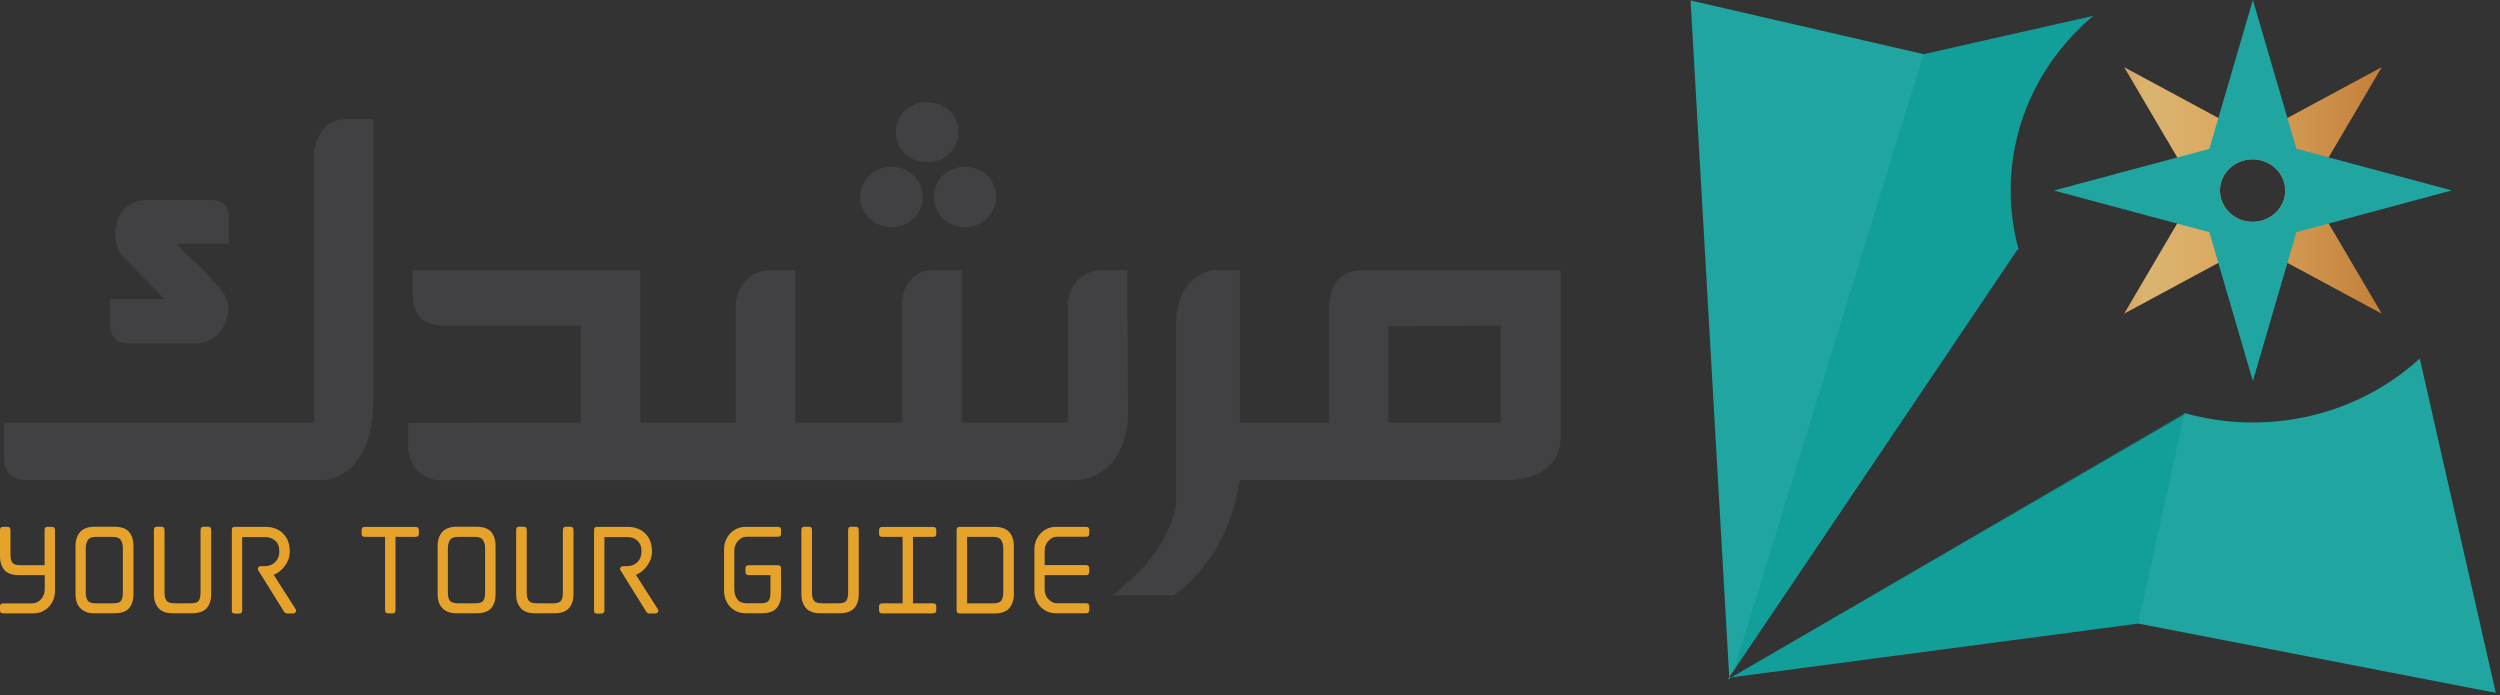 <svg width="169" height="47" viewBox="0 0 169 47" fill="none" xmlns="http://www.w3.org/2000/svg">
<rect x="0" y="0" width="169" height="47" fill="#333333" stroke="none"/>
<path d="M8.789 23.211H13.188C13.517 23.226 13.823 23.164 14.113 23.026C14.402 22.887 14.643 22.695 14.844 22.448C15.005 22.271 15.134 22.064 15.23 21.833C15.327 21.602 15.391 21.363 15.423 21.117C15.455 20.87 15.439 20.632 15.383 20.401C15.327 20.17 15.222 19.954 15.061 19.762C14.844 19.477 14.611 19.192 14.354 18.907C14.096 18.63 13.831 18.353 13.55 18.076C13.268 17.799 12.995 17.537 12.721 17.275C12.448 17.013 12.191 16.752 11.949 16.474H15.472V14.996C15.568 13.972 15.118 13.48 14.12 13.518H9.722C9.336 13.572 9.006 13.688 8.749 13.857C8.484 14.026 8.274 14.234 8.13 14.473C7.985 14.711 7.88 14.973 7.832 15.266C7.784 15.551 7.768 15.828 7.8 16.09C7.816 16.244 7.864 16.444 7.937 16.698C8.017 16.952 8.146 17.175 8.331 17.367L11.137 20.224H7.438V21.725C7.382 22.726 7.832 23.226 8.789 23.211Z" fill="#414042"/>
<path d="M21.896 8.691C21.551 9.076 21.334 9.592 21.229 10.254V11.709V13.457C21.229 14.111 21.221 14.881 21.221 15.743C21.213 16.613 21.213 17.652 21.213 18.853V23.064V28.569H0.273V30.563C0.201 31.849 0.716 32.48 1.817 32.449H21.511C22.057 32.48 22.556 32.364 23.022 32.118C23.489 31.872 23.891 31.51 24.22 31.04C24.558 30.57 24.816 29.985 24.992 29.293C25.169 28.6 25.25 27.822 25.242 26.96V8.052H23.312C22.717 8.091 22.242 8.306 21.896 8.691Z" fill="#414042"/>
<path d="M63.727 11.863C63.542 12.048 63.398 12.264 63.285 12.51C63.181 12.756 63.124 13.026 63.124 13.31C63.124 13.595 63.181 13.865 63.285 14.111C63.39 14.358 63.542 14.573 63.727 14.758C63.912 14.943 64.138 15.089 64.395 15.197C64.652 15.305 64.934 15.358 65.231 15.358C65.529 15.358 65.81 15.305 66.067 15.197C66.325 15.089 66.55 14.943 66.735 14.758C66.92 14.573 67.064 14.358 67.177 14.111C67.282 13.865 67.338 13.595 67.338 13.31C67.338 13.026 67.282 12.756 67.177 12.51C67.073 12.264 66.92 12.048 66.735 11.863C66.55 11.678 66.325 11.532 66.067 11.432C65.81 11.332 65.529 11.278 65.231 11.278C64.934 11.278 64.652 11.332 64.395 11.432C64.138 11.532 63.92 11.678 63.727 11.863Z" fill="#414042"/>
<path d="M62.682 10.97C63.269 10.97 63.768 10.778 64.17 10.385C64.58 9.992 64.781 9.508 64.781 8.915C64.781 8.337 64.58 7.86 64.17 7.475C63.76 7.09 63.261 6.898 62.682 6.898C62.385 6.898 62.103 6.952 61.846 7.052C61.588 7.152 61.363 7.298 61.17 7.483C60.977 7.668 60.824 7.883 60.72 8.122C60.615 8.36 60.559 8.622 60.559 8.915C60.559 9.5 60.76 9.992 61.17 10.385C61.572 10.77 62.079 10.97 62.682 10.97Z" fill="#414042"/>
<path d="M58.766 14.758C58.959 14.943 59.184 15.089 59.441 15.197C59.699 15.305 59.972 15.358 60.254 15.358C60.857 15.358 61.355 15.158 61.765 14.766C62.175 14.365 62.377 13.88 62.377 13.31C62.377 12.741 62.175 12.256 61.765 11.863C61.355 11.47 60.857 11.278 60.254 11.278C59.964 11.278 59.699 11.332 59.441 11.432C59.184 11.532 58.959 11.678 58.766 11.863C58.573 12.048 58.42 12.264 58.307 12.51C58.195 12.756 58.139 13.026 58.139 13.31C58.139 13.595 58.195 13.865 58.307 14.111C58.42 14.358 58.573 14.573 58.766 14.758Z" fill="#414042"/>
<path d="M76.256 27.83V27.645V27.422C76.256 27.299 76.248 27.122 76.248 26.898C76.24 26.675 76.24 26.36 76.24 25.967C76.24 25.636 76.24 25.251 76.232 24.804C76.224 24.358 76.224 23.827 76.224 23.211C76.224 22.595 76.224 21.879 76.216 21.063C76.207 20.247 76.207 19.315 76.207 18.261H74.342C73.972 18.299 73.642 18.399 73.369 18.561C73.088 18.715 72.854 18.915 72.669 19.146C72.484 19.377 72.348 19.639 72.275 19.939C72.195 20.232 72.171 20.547 72.203 20.87V28.569H65.014V18.261H63.044C62.69 18.261 62.376 18.33 62.111 18.476C61.846 18.623 61.629 18.815 61.444 19.054C61.267 19.292 61.138 19.577 61.058 19.893C60.977 20.216 60.953 20.555 60.985 20.909V28.569H53.756V18.261H51.866C51.513 18.299 51.191 18.407 50.926 18.569C50.652 18.73 50.427 18.938 50.242 19.177C50.057 19.416 49.92 19.685 49.832 19.985C49.743 20.285 49.711 20.601 49.727 20.932V28.569H46.511H46.02H43.294V18.261H27.903V19.469C27.887 19.924 27.911 20.301 27.976 20.601C28.04 20.901 28.145 21.148 28.297 21.34C28.45 21.533 28.643 21.679 28.876 21.779C29.11 21.879 29.391 21.964 29.721 22.018H39.266V28.569L27.598 28.592V29.862C27.566 30.216 27.598 30.555 27.694 30.871C27.791 31.186 27.927 31.464 28.12 31.695C28.313 31.925 28.547 32.11 28.82 32.249C29.093 32.387 29.391 32.457 29.721 32.457H46.004H46.495H72.476C73.007 32.472 73.506 32.372 73.964 32.172C74.43 31.964 74.832 31.664 75.162 31.271C75.5 30.871 75.765 30.386 75.958 29.816C76.159 29.223 76.256 28.569 76.256 27.83Z" fill="#414042"/>
<path d="M91.92 18.261C90.73 18.33 90.038 19.061 89.838 20.455V28.569H87.136H86.774H83.814V18.261H81.885C81.113 18.476 80.518 18.915 80.091 19.562C79.665 20.209 79.472 21.094 79.504 22.202V34.112C79.376 34.766 79.183 35.374 78.917 35.929C78.652 36.483 78.338 37.007 77.977 37.499C77.615 37.992 77.197 38.462 76.722 38.908C76.248 39.355 75.749 39.801 75.218 40.255H79.335C80.638 39.27 81.643 38.131 82.351 36.845C83.059 35.559 83.541 34.097 83.799 32.449H86.782H87.144H102.334C102.792 32.395 103.218 32.295 103.612 32.164C104.006 32.026 104.344 31.841 104.617 31.602C104.899 31.364 105.116 31.071 105.269 30.717C105.43 30.37 105.502 29.955 105.502 29.477V18.261H91.92ZM101.441 28.569H93.85V22.041L101.441 22.018V28.569Z" fill="#414042"/>
<path d="M3.225 35.614H3.506C3.643 35.614 3.715 35.684 3.715 35.822V39.979C3.715 40.164 3.683 40.341 3.619 40.511C3.554 40.68 3.458 40.842 3.337 40.988C3.208 41.126 3.056 41.242 2.871 41.334C2.686 41.419 2.477 41.465 2.235 41.465H0.209C0.072 41.465 0 41.396 0 41.257V40.988C0 40.857 0.072 40.788 0.209 40.788H2.139C2.284 40.788 2.412 40.757 2.525 40.703C2.638 40.641 2.726 40.572 2.806 40.472C2.879 40.38 2.935 40.272 2.975 40.164C3.007 40.049 3.024 39.941 3.024 39.833V38.878H1.311C0.828 38.878 0.482 38.763 0.289 38.524C0.096 38.286 0 37.985 0 37.624V35.822C0 35.684 0.072 35.614 0.209 35.614H0.491C0.635 35.614 0.708 35.684 0.708 35.822V37.47C0.708 37.747 0.756 37.939 0.844 38.047C0.933 38.155 1.126 38.209 1.415 38.209H3.015V35.814C3.007 35.684 3.08 35.614 3.225 35.614Z" fill="#E5A32C"/>
<path d="M5.814 41.364C5.653 41.294 5.516 41.21 5.412 41.094C5.307 40.979 5.227 40.848 5.179 40.694C5.13 40.54 5.106 40.371 5.106 40.194V36.883C5.106 36.514 5.211 36.206 5.412 35.967C5.621 35.729 5.959 35.605 6.425 35.605H7.712C8.194 35.605 8.54 35.729 8.733 35.967C8.926 36.206 9.022 36.514 9.022 36.883V40.194C9.022 40.563 8.926 40.871 8.733 41.102C8.54 41.341 8.202 41.456 7.728 41.456H6.409C6.176 41.464 5.975 41.433 5.814 41.364ZM8.178 40.617C8.266 40.502 8.307 40.309 8.307 40.04V37.037C8.307 36.83 8.258 36.645 8.162 36.506C8.065 36.36 7.88 36.291 7.599 36.291H6.522C6.232 36.291 6.039 36.36 5.943 36.506C5.846 36.652 5.798 36.83 5.798 37.037V40.04C5.798 40.309 5.846 40.502 5.943 40.617C6.039 40.733 6.232 40.786 6.522 40.786H7.615C7.905 40.786 8.098 40.733 8.178 40.617Z" fill="#E5A32C"/>
<path d="M10.711 41.102C10.51 40.864 10.405 40.563 10.405 40.194V35.813C10.405 35.675 10.478 35.605 10.615 35.605H10.912C11.049 35.605 11.121 35.675 11.121 35.813V40.04C11.121 40.309 11.169 40.502 11.266 40.617C11.362 40.733 11.555 40.787 11.845 40.787H12.866C13.156 40.787 13.341 40.733 13.429 40.617C13.517 40.502 13.558 40.309 13.558 40.04V35.813C13.558 35.675 13.63 35.605 13.775 35.605H14.056C14.201 35.605 14.273 35.675 14.273 35.813V40.194C14.273 40.563 14.177 40.871 13.976 41.102C13.775 41.341 13.437 41.456 12.963 41.456H11.716C11.25 41.464 10.912 41.341 10.711 41.102Z" fill="#E5A32C"/>
<path d="M15.873 35.614H17.924C18.431 35.614 18.841 35.767 19.138 36.068C19.436 36.368 19.589 36.768 19.589 37.276C19.589 37.469 19.556 37.638 19.5 37.807C19.436 37.969 19.355 38.123 19.251 38.262C19.146 38.4 19.034 38.523 18.905 38.623C18.776 38.724 18.64 38.808 18.503 38.862L19.975 41.164C20.031 41.233 20.031 41.302 19.991 41.372C19.951 41.433 19.886 41.472 19.806 41.472H19.404C19.372 41.472 19.339 41.464 19.299 41.441C19.259 41.418 19.235 41.395 19.219 41.379L17.474 38.577C17.418 38.508 17.418 38.439 17.458 38.37C17.498 38.3 17.562 38.269 17.659 38.269H17.924C18.198 38.269 18.423 38.177 18.608 37.992C18.793 37.807 18.881 37.569 18.881 37.292C18.881 36.961 18.793 36.722 18.608 36.553C18.423 36.391 18.198 36.306 17.924 36.306H16.372V41.272C16.372 41.41 16.3 41.48 16.155 41.48H15.873C15.737 41.48 15.672 41.41 15.672 41.272V35.837C15.672 35.683 15.737 35.614 15.873 35.614Z" fill="#E5A32C"/>
<path d="M24.655 36.291C24.518 36.291 24.446 36.23 24.446 36.099V35.829C24.446 35.691 24.518 35.622 24.655 35.622H28.096C28.241 35.622 28.314 35.691 28.314 35.829V36.099C28.314 36.23 28.241 36.291 28.096 36.291H26.737V41.257C26.737 41.396 26.665 41.465 26.52 41.465H26.239C26.102 41.465 26.03 41.396 26.03 41.257V36.291H24.655Z" fill="#E5A32C"/>
<path d="M30.292 41.364C30.131 41.294 29.994 41.21 29.89 41.094C29.785 40.979 29.705 40.848 29.656 40.694C29.608 40.54 29.584 40.371 29.584 40.194V36.883C29.584 36.514 29.689 36.206 29.89 35.967C30.099 35.729 30.436 35.605 30.903 35.605H32.189C32.672 35.605 33.018 35.729 33.211 35.967C33.404 36.206 33.5 36.514 33.5 36.883V40.194C33.5 40.563 33.404 40.871 33.211 41.102C33.018 41.341 32.68 41.456 32.206 41.456H30.895C30.654 41.464 30.452 41.433 30.292 41.364ZM32.664 40.617C32.752 40.502 32.792 40.309 32.792 40.04V37.037C32.792 36.83 32.744 36.645 32.648 36.506C32.551 36.36 32.366 36.291 32.085 36.291H30.999C30.71 36.291 30.517 36.36 30.42 36.506C30.324 36.652 30.276 36.83 30.276 37.037V40.04C30.276 40.309 30.324 40.502 30.42 40.617C30.517 40.733 30.71 40.786 30.999 40.786H32.093C32.39 40.786 32.575 40.733 32.664 40.617Z" fill="#E5A32C"/>
<path d="M35.197 41.102C34.996 40.864 34.891 40.563 34.891 40.194V35.813C34.891 35.675 34.964 35.605 35.1 35.605H35.398C35.535 35.605 35.607 35.675 35.607 35.813V40.04C35.607 40.309 35.655 40.502 35.752 40.617C35.848 40.733 36.041 40.787 36.331 40.787H37.36C37.65 40.787 37.834 40.733 37.923 40.617C38.011 40.502 38.051 40.309 38.051 40.04V35.813C38.051 35.675 38.124 35.605 38.269 35.605H38.55C38.695 35.605 38.767 35.675 38.767 35.813V40.194C38.767 40.563 38.671 40.871 38.47 41.102C38.269 41.341 37.931 41.456 37.456 41.456H36.21C35.736 41.464 35.398 41.341 35.197 41.102Z" fill="#E5A32C"/>
<path d="M40.359 35.614H42.41C42.916 35.614 43.327 35.767 43.624 36.068C43.922 36.368 44.074 36.768 44.074 37.276C44.074 37.469 44.042 37.638 43.986 37.807C43.922 37.969 43.841 38.123 43.737 38.262C43.632 38.4 43.52 38.523 43.391 38.623C43.262 38.724 43.126 38.808 42.989 38.862L44.46 41.164C44.517 41.233 44.517 41.302 44.477 41.372C44.436 41.433 44.372 41.472 44.291 41.472H43.889C43.857 41.472 43.825 41.464 43.785 41.441C43.745 41.418 43.721 41.395 43.705 41.379L41.96 38.577C41.903 38.508 41.903 38.439 41.944 38.37C41.984 38.3 42.048 38.269 42.145 38.269H42.41C42.683 38.269 42.908 38.177 43.093 37.992C43.278 37.807 43.367 37.569 43.367 37.292C43.367 36.961 43.278 36.722 43.093 36.553C42.908 36.383 42.683 36.306 42.41 36.306H40.858V41.272C40.858 41.41 40.785 41.48 40.641 41.48H40.359C40.223 41.48 40.158 41.41 40.158 41.272V35.837C40.15 35.683 40.223 35.614 40.359 35.614Z" fill="#E5A32C"/>
<path d="M51.963 40.602C52.043 40.487 52.084 40.302 52.084 40.048V38.878H50.612C50.467 38.878 50.395 38.808 50.395 38.67V38.416C50.395 38.277 50.467 38.208 50.612 38.208H52.582C52.727 38.208 52.799 38.277 52.799 38.416V40.194C52.799 40.563 52.703 40.871 52.502 41.102C52.301 41.341 51.963 41.456 51.489 41.456H50.419C50.178 41.456 49.961 41.41 49.784 41.326C49.607 41.241 49.446 41.126 49.325 40.979C49.197 40.841 49.108 40.679 49.044 40.502C48.98 40.325 48.947 40.148 48.947 39.971V37.107C48.947 36.93 48.98 36.753 49.044 36.576C49.108 36.399 49.205 36.237 49.325 36.099C49.454 35.96 49.607 35.837 49.784 35.752C49.969 35.66 50.178 35.614 50.419 35.614H52.582C52.727 35.614 52.799 35.683 52.799 35.821V36.091C52.799 36.222 52.727 36.283 52.582 36.283H50.516C50.363 36.283 50.234 36.314 50.13 36.368C50.025 36.429 49.928 36.507 49.856 36.599C49.784 36.691 49.727 36.799 49.687 36.914C49.647 37.03 49.639 37.145 49.639 37.253V39.832C49.639 40.102 49.703 40.325 49.84 40.51C49.977 40.694 50.186 40.779 50.467 40.779H51.472C51.722 40.779 51.883 40.718 51.963 40.602Z" fill="#E5A32C"/>
<path d="M54.48 41.102C54.279 40.864 54.174 40.563 54.174 40.194V35.813C54.174 35.675 54.247 35.605 54.383 35.605H54.681C54.818 35.605 54.89 35.675 54.89 35.813V40.04C54.89 40.309 54.938 40.502 55.035 40.617C55.131 40.733 55.324 40.787 55.614 40.787H56.643C56.932 40.787 57.117 40.733 57.206 40.617C57.294 40.502 57.334 40.309 57.334 40.04V35.813C57.334 35.675 57.407 35.605 57.552 35.605H57.833C57.978 35.605 58.05 35.675 58.05 35.813V40.194C58.05 40.563 57.954 40.871 57.753 41.102C57.552 41.341 57.214 41.456 56.739 41.456H55.485C55.019 41.464 54.681 41.341 54.48 41.102Z" fill="#E5A32C"/>
<path d="M59.425 41.257V40.987C59.425 40.857 59.498 40.787 59.634 40.787H61.017V36.291H59.634C59.498 36.291 59.425 36.23 59.425 36.099V35.829C59.425 35.691 59.498 35.622 59.634 35.622H63.076C63.221 35.622 63.293 35.691 63.293 35.829V36.099C63.293 36.23 63.221 36.291 63.076 36.291H61.717V40.787H63.076C63.221 40.787 63.293 40.857 63.293 40.987V41.257C63.293 41.396 63.221 41.465 63.076 41.465H59.634C59.49 41.465 59.425 41.396 59.425 41.257Z" fill="#E5A32C"/>
<path d="M64.668 41.257V35.821C64.668 35.683 64.741 35.614 64.877 35.614H67.201C67.684 35.614 68.021 35.737 68.23 35.975C68.439 36.214 68.536 36.522 68.536 36.892V40.202C68.536 40.564 68.431 40.864 68.23 41.11C68.029 41.349 67.684 41.472 67.217 41.472H64.877C64.741 41.465 64.668 41.395 64.668 41.257ZM65.376 40.787H67.113C67.394 40.787 67.579 40.733 67.676 40.618C67.772 40.502 67.82 40.31 67.82 40.04V37.038C67.82 36.83 67.772 36.645 67.676 36.507C67.579 36.36 67.394 36.291 67.113 36.291H65.376V40.787Z" fill="#E5A32C"/>
<path d="M73.634 38.416V38.67C73.634 38.808 73.562 38.878 73.425 38.878H70.619V39.825C70.619 39.932 70.635 40.048 70.667 40.156C70.699 40.263 70.755 40.371 70.836 40.464C70.908 40.556 71.005 40.633 71.109 40.694C71.214 40.756 71.343 40.779 71.495 40.779H73.425C73.562 40.779 73.634 40.848 73.634 40.979V41.249C73.634 41.387 73.562 41.456 73.425 41.456H71.399C71.157 41.456 70.94 41.41 70.763 41.326C70.587 41.241 70.426 41.126 70.305 40.979C70.177 40.841 70.088 40.679 70.024 40.502C69.959 40.325 69.927 40.148 69.927 39.971V37.107C69.927 36.93 69.959 36.753 70.024 36.576C70.088 36.399 70.184 36.237 70.305 36.099C70.434 35.96 70.587 35.837 70.763 35.752C70.948 35.66 71.157 35.614 71.399 35.614H73.425C73.562 35.614 73.634 35.683 73.634 35.821V36.091C73.634 36.222 73.562 36.283 73.425 36.283H71.495C71.343 36.283 71.214 36.314 71.109 36.368C71.005 36.429 70.908 36.507 70.836 36.599C70.763 36.691 70.707 36.799 70.667 36.914C70.627 37.03 70.619 37.145 70.619 37.253V38.2H73.425C73.562 38.208 73.634 38.277 73.634 38.416Z" fill="#E5A32C"/>
<path d="M117.065 45.783L117.073 45.775L147.671 28.015V27.922C153.098 29.454 159.202 28.23 163.576 24.235C165.289 31.771 167.002 39.301 168.715 46.837C160.649 45.275 152.592 43.712 144.526 42.149C135.383 43.358 126.224 44.566 117.065 45.783Z" fill="#20A5A1"/>
<path d="M116.897 45.776C116.028 30.525 115.152 15.282 114.283 0.032C119.534 1.24 124.785 2.457 130.044 3.665C133.864 2.803 137.683 1.941 141.495 1.079C141.342 1.202 141.125 1.394 140.876 1.625C136.485 5.713 135.006 11.587 136.453 16.876H136.373C129.875 26.515 123.386 36.145 116.897 45.776Z" fill="#20A5A1"/>
<path d="M117.065 45.783H116.896L116.776 45.953L117.065 45.783Z" fill="#20A5A1"/>
<path opacity="0.45" d="M117.218 45.29C121.488 31.417 125.766 17.537 130.036 3.664C133.856 2.802 137.675 1.94 141.487 1.077C141.278 1.254 141.069 1.432 140.868 1.624C136.477 5.712 134.997 11.586 136.445 16.875H136.365L117.218 45.29Z" fill="#009691"/>
<path opacity="0.45" d="M117.081 45.775C127.278 39.824 137.474 33.873 147.679 27.922C146.633 32.665 145.588 37.407 144.542 42.149C135.383 43.35 126.232 44.559 117.081 45.775Z" fill="#009691"/>
<path d="M156.106 12.872L157.417 10.639L161.003 4.542L154.626 7.976L152.294 9.231L149.962 7.976L143.594 4.542L147.18 10.639L148.491 12.872L147.18 15.104L143.594 21.202L149.962 17.768L152.294 16.513L154.626 17.768L161.003 21.202L157.417 15.104L156.106 12.872ZM152.286 14.997C151.072 15.004 150.075 14.057 150.067 12.895C150.059 11.733 151.04 10.778 152.262 10.77C153.476 10.763 154.474 11.702 154.482 12.872C154.49 14.034 153.509 14.989 152.286 14.997Z" fill="url(#paint0_linear)"/>
<path d="M165.739 12.872L157.417 10.639L155.237 10.054L154.626 7.968L152.294 0L149.962 7.976L149.351 10.062L147.172 10.647L138.841 12.88L147.172 15.112L149.351 15.697L149.962 17.783L152.294 25.759L154.626 17.783L155.237 15.697L157.417 15.112L165.739 12.872ZM154.482 12.872C154.49 14.034 153.509 14.989 152.286 14.997C151.072 15.004 150.075 14.057 150.067 12.895C150.059 11.732 151.04 10.778 152.262 10.77C153.484 10.762 154.474 11.702 154.482 12.872ZM152.294 12.872H152.278H152.294Z" fill="#20A5A1"/>
<path d="M152.296 12.872V12.881L152.278 12.872H152.296Z" fill="white"/>
<defs>
<linearGradient id="paint0_linear" x1="143.588" y1="12.875" x2="161" y2="12.875" gradientUnits="userSpaceOnUse">
<stop stop-color="#D5A161"/>
<stop offset="0.084" stop-color="#DAB570"/>
<stop offset="0.41" stop-color="#DCA760"/>
<stop offset="0.579" stop-color="#D49C55"/>
<stop offset="1" stop-color="#C3803A"/>
</linearGradient>
</defs>
</svg>
